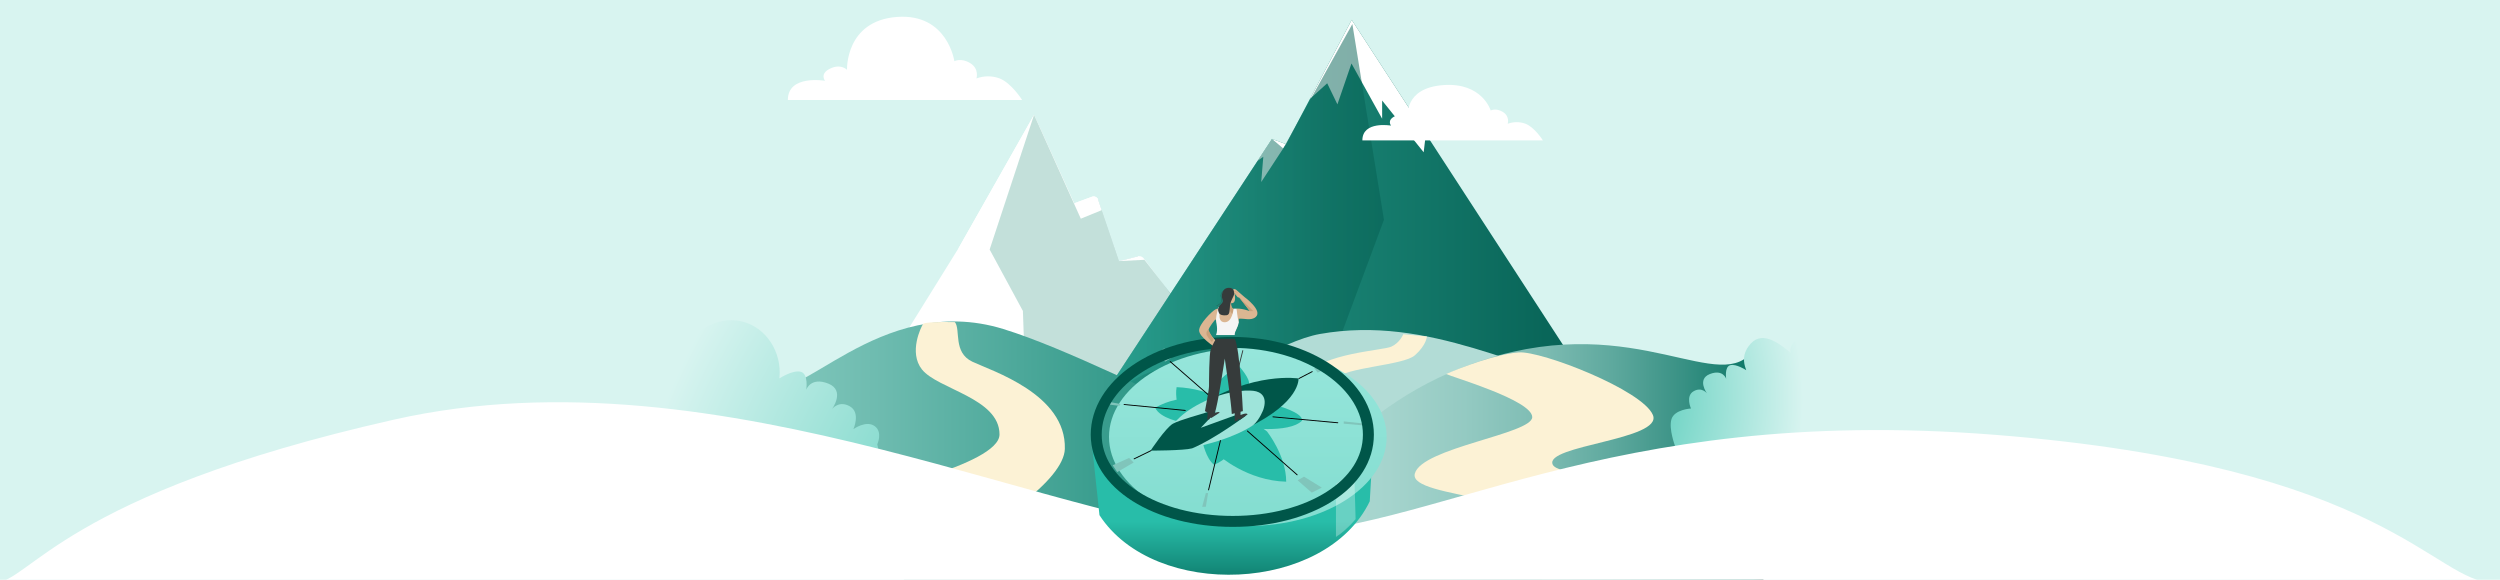 <svg width="2070" height="480" viewBox="0 0 2070 480" fill="none" xmlns="http://www.w3.org/2000/svg">
<g clip-path="url(#clip0_8115_79672)">
<rect width="2070" height="480" fill="white"/>
<rect width="2070" height="480" fill="#9EE3D9" fill-opacity="0.4"/>
<path d="M793.709 205.451L856.199 95.123L889.394 168.348L904.197 162.895C904.684 162.716 905.203 162.635 905.722 162.659C906.242 162.683 906.751 162.811 907.22 163.035C907.689 163.259 908.109 163.575 908.454 163.963C908.799 164.352 909.063 164.806 909.23 165.298L926.497 216.191L942.056 212.304C944.343 211.733 942.725 215.669 943.619 217.851L1102.76 428.619L637.648 456.672L793.709 205.451Z" fill="white"/>
<path d="M889.395 168.353L923.592 248.373L962.385 276.734L1035.06 382.912L1077.39 381.874L991.335 268.169L942.042 212.305L926.494 216.191L909.227 165.299L889.395 168.353Z" fill="#A5D6D2"/>
<path d="M793.707 205.451L856.197 95.123L889.392 168.348L904.194 162.895C904.682 162.716 905.201 162.635 905.72 162.659C906.239 162.683 906.749 162.811 907.218 163.035C907.687 163.259 908.106 163.575 908.452 163.963C908.797 164.352 909.061 164.806 909.228 165.298L926.494 216.191L942.054 212.304C944.34 211.733 946.131 212.391 948.143 215.387L1066.46 371.871L793.707 452.471V205.451Z" fill="white"/>
<path opacity="0.37" d="M856.196 95.123L819.43 206.602L846.966 257.476L849.339 325.534L896.863 442.361L1121.34 438.338L947.578 215.109L926.494 216.191L912.187 174.022L894.913 181.081L856.196 95.123Z" fill="#5CAA9C"/>
<path d="M1119.2 16.428L1381.3 419.623L1231.18 428.813H847.281L1053.21 115.033L1064.86 119.347L1119.2 16.428Z" fill="url(#paint0_linear_8115_79672)"/>
<path d="M1119.2 16.428L1084.65 81.869L1098.92 68.955L1107.38 86.413L1119.02 52.555L1144.41 98.315V83.24L1178.8 126.085L1180.6 110.877L1119.2 16.428Z" fill="white"/>
<path d="M1046.02 129.79L1044.29 150.726L1064.95 119.139L1064.84 119.348L1053.2 115.033L1041.33 133.115L1046.02 129.79Z" fill="white"/>
<path opacity="0.51" d="M1119.76 19.905L1145.92 181.993L1109.14 280.83L1154.73 360.6L1104.23 428.812H847.281L1048.12 122.782L1053.21 115.032L1062.5 122.905L1119.76 19.905Z" fill="url(#paint1_linear_8115_79672)"/>
<path d="M652.344 82.792H846.314C846.314 82.792 837.344 68.452 827.318 64.794C821.222 62.634 814.56 62.692 808.502 64.957C808.502 64.957 811.035 56.996 803.35 52.292C795.664 47.588 790.229 50.697 790.229 50.697C790.229 50.697 784.585 10.963 742.803 14.017C699.745 17.169 701.329 57.8 701.329 57.8C701.329 57.8 696.296 52.459 687.334 56.801C678.371 61.143 683.147 66.911 683.147 66.911C683.147 66.911 652.344 61.505 652.344 82.792Z" fill="white"/>
<path d="M1128.04 116.236H1277.51C1277.51 116.236 1270.6 105.186 1262.87 102.367C1258.18 100.703 1253.05 100.748 1248.38 102.493C1248.38 102.493 1250.34 96.371 1244.4 92.724C1238.46 89.076 1234.31 91.508 1234.31 91.508C1234.31 91.508 1227.31 68.097 1195.11 70.453C1161.93 72.881 1165.8 96.979 1165.8 96.979C1165.8 96.979 1161.92 92.861 1155.01 96.208C1148.1 99.555 1151.78 103.999 1151.78 103.999C1151.78 103.999 1128.04 99.83 1128.04 116.236Z" fill="white"/>
<path d="M870.16 391.066C870.16 391.066 912.445 314.671 960.62 305.991C1008.79 297.31 1029.3 346.198 1058.52 342.464C1087.73 338.73 1055.06 385.436 1055.06 385.436L870.16 391.066Z" fill="url(#paint2_linear_8115_79672)"/>
<path d="M967.407 305.112C967.407 305.112 964.379 309.136 965.623 311.604C966.868 314.071 978.32 314.618 983.035 319.054C987.75 323.49 987.251 331.776 987.251 331.776L970.407 334.852C970.407 334.852 976.645 328.288 973.052 323.338C969.459 318.388 962.62 320.357 958.578 315.739C954.537 311.122 959.251 306.245 959.251 306.245L967.407 305.112Z" fill="#FCF2D4"/>
<path d="M1340.99 325.049C1259.77 307.808 1183.35 260.552 1093 276.516C1027.6 288.095 886.93 412.929 768.703 412.929C650.476 412.929 760.743 489.092 760.743 489.092L1273.45 484.541C1273.45 484.541 1379.91 333.31 1340.99 325.049Z" fill="#B2DCD6"/>
<path d="M1161.92 276.727C1161.92 276.727 1159.28 283.638 1152.09 286.996C1144.9 290.353 1095.33 292.101 1080.02 311.405C1064.71 330.709 1088.75 355.607 1088.75 355.607L1124.05 341.496C1124.05 341.496 1098.41 322.948 1106.08 313.497C1113.75 304.045 1161.94 302.66 1171.51 294.196C1181.22 285.606 1181.46 278.572 1181.46 278.572L1161.92 276.727Z" fill="#FCF2D5"/>
<path d="M637.431 315.702C657.075 341.754 727.388 240.592 830.732 272.426C934.077 304.261 1131.42 427.582 1184.4 387.256C1237.39 346.929 1176.72 451.362 1176.72 451.362H618.818C618.818 451.362 617.783 289.639 637.431 315.702Z" fill="url(#paint3_linear_8115_79672)"/>
<path d="M790.67 266.723C795.562 273.026 788.923 291.81 805.101 299.486C821.28 307.162 883.008 326.408 881.686 371.731C880.949 397.022 823.966 438.55 769.883 457.121L711.856 409.502C711.856 409.502 827.593 385.23 827.593 359.718C827.593 329.543 776.333 322.301 763.338 305.856C752.217 291.777 762.639 270.697 764.424 268.005C768.915 266.058 790.67 266.723 790.67 266.723Z" fill="#FCF2D5"/>
<path d="M1022.38 445.058C1082.29 414.468 1115.56 333.974 1229.63 297.598C1356.27 257.224 1425.69 330.113 1452.57 288.755C1479.45 247.397 1458.33 503.82 1458.33 503.82C1458.33 503.82 833.918 541.282 1022.38 445.058Z" fill="url(#paint4_linear_8115_79672)"/>
<path d="M1197.38 309.654C1201.79 312.024 1268.69 331.365 1268.69 345.361C1268.69 359.356 1176.82 370.772 1171.45 392.229C1166.09 413.686 1289.51 409.145 1301.72 451.542C1309.01 476.9 1428.51 491.514 1444.55 443.726C1460.59 395.938 1293.04 400.743 1285.65 384.685C1278.26 368.627 1377.13 364.27 1368.61 343.635C1360.08 322.999 1276.43 290.412 1257.52 291.79C1238.62 293.169 1209.26 304.527 1197.38 309.654Z" fill="#FCF2D5"/>
<path d="M1535.71 248.25C1535.71 248.25 1518.69 255.131 1512.31 256.748C1505.94 258.366 1510.56 268.535 1510.56 268.535C1510.56 268.535 1509.79 262.926 1502 267.232C1494.21 271.538 1499.82 281.714 1499.82 281.714C1499.82 281.714 1489.12 276.769 1484.14 284.893C1479.16 293.017 1486.55 295.458 1486.55 295.458C1471.3 281.979 1457.55 272.947 1447.74 286.815C1441.42 295.737 1444.83 303.381 1445.88 306.535C1445.88 306.535 1437.55 301.021 1432.62 302.395C1427.7 303.769 1429.28 313.642 1429.28 313.642C1429.28 313.642 1426.61 305.419 1415.72 309.728C1404.83 314.037 1413.33 325.665 1413.33 325.665C1413.33 325.665 1409.07 320.014 1402.25 323.98C1395.43 327.947 1400.11 338.229 1400.11 338.229C1400.11 338.229 1386.52 339 1384 347C1381.48 355 1387.02 369.5 1387.02 369.5L1379.02 378.818L1537.4 393.618L1535.71 248.25Z" fill="url(#paint5_radial_8115_79672)"/>
<path d="M525.127 236.01C525.127 236.01 547.901 245.136 556.431 247.281C564.962 249.427 558.78 262.909 558.78 262.909C558.78 262.909 559.809 255.47 570.232 261.185C580.656 266.901 573.145 280.393 573.145 280.393C583.949 268.063 600.287 262.497 615.037 266.339C634.071 271.29 647.675 291.167 645.34 313.335C645.34 313.335 656.483 306.023 663.073 307.845C669.664 309.667 667.555 322.761 667.555 322.761C667.555 322.761 671.12 311.855 685.696 317.57C700.272 323.286 688.895 338.708 688.895 338.708C688.895 338.708 694.593 331.212 703.72 336.473C712.848 341.734 706.581 355.367 706.581 355.367C706.581 355.367 717.028 347.777 724.107 352.729C731.186 357.681 726.395 367.833 726.395 367.833L734.818 409.18L522.887 428.813L525.127 236.01Z" fill="url(#paint6_radial_8115_79672)"/>
<path d="M2321.86 530.177C2321.86 530.177 3132.5 482.501 2065 482.501C2015 482.5 1977.5 385.636 1651.5 360.001C1325.5 334.366 1186.68 443 1042.48 443C887.899 443 600.5 285.501 326 347.5C51.5 409.499 24.5 482.5 -4.499 482.5C-33.498 482.5 -243.516 570 -243.516 570L2321.86 530.177Z" fill="white"/>
<g filter="url(#filter0_d_8115_79672)">
<path d="M903.137 355.729L903.554 359.649C907.955 386.202 945.185 428.242 1021.11 427.57C1128.49 426.62 1137.57 353.46 1137.57 353.46L1134.16 412.068C1097.49 488.068 956.074 493.858 910.354 423.519L903.554 359.649C903.33 358.3 903.192 356.99 903.137 355.729Z" fill="url(#paint7_linear_8115_79672)"/>
</g>
<g filter="url(#filter1_i_8115_79672)">
<path d="M1136.05 348.922C1136.05 389.643 1084.59 422.654 1021.11 422.654C957.623 422.654 906.16 389.643 906.16 348.922C906.16 308.2 957.623 275.189 1021.11 275.189C1084.59 275.189 1136.05 308.2 1136.05 348.922Z" fill="url(#paint8_linear_8115_79672)"/>
</g>
<path d="M1106.18 444.585V400.724L1121.31 390.137L1122.44 429.839C1116.77 436.645 1109.96 442.316 1106.18 444.585Z" fill="white" fill-opacity="0.3"/>
<path d="M934.901 379.172L921.289 385.222L925.07 390.893L938.682 382.953L934.901 379.172Z" fill="#80C5BB"/>
<g filter="url(#filter2_i_8115_79672)">
<path d="M983.3 341.36C983.3 341.36 971.578 321.698 974.225 306.195C1002.96 307.33 1021.11 321.698 1021.11 321.698L1049.09 342.872C1049.09 342.872 1064.97 362.912 1064.97 384.465C1032.83 383.709 1009.39 362.912 1009.39 362.912L983.3 341.36Z" fill="#28BDA9"/>
</g>
<path d="M978.762 349.678C978.762 349.678 960.612 346.653 956.453 337.578C979.14 324.723 1002.2 331.15 1002.2 331.15C1002.2 331.15 999.936 318.295 1025.65 302.792C1025.65 302.792 1035.86 314.135 1033.97 318.295L1057.03 335.688C1057.03 335.688 1078.58 341.36 1078.21 348.166C1067.24 359.509 1029.43 353.837 1029.43 353.837C1029.43 353.837 1024.51 377.28 1005.23 384.843C998.424 379.549 995.777 365.937 995.777 365.937L978.762 349.678Z" fill="#28BDA9"/>
<path d="M1075.18 313.38C1075.18 313.38 1037.74 307.33 991.234 336.823L1032.83 354.217C1077.07 333.042 1075.18 313.38 1075.18 313.38Z" fill="#005649"/>
<path d="M1021.86 318.673L1029.05 290.314" stroke="#363B3B" stroke-width="0.756" stroke-linecap="round"/>
<path d="M994.263 333.799C974.223 344.008 968.93 354.973 968.93 354.973L985.567 370.854C1021.49 364.048 1037.75 351.948 1037.75 351.948C1043.04 347.411 1046.06 339.092 1046.06 339.092C1049.47 328.883 1044.55 324.346 1037.75 323.59C1030.94 322.833 1014.3 323.59 994.263 333.799Z" fill="#9EE4DA"/>
<path d="M971.199 350.814C977.627 347.411 993.635 343.301 1000.63 340.968C1002.19 340.968 1007.97 339.855 1006.08 341.746C1004.19 343.636 994.264 354.217 994.264 354.217L1024.36 343.301L1031.74 344.079C1031.74 344.079 1004.85 364.047 987.08 371.232C980.274 373.122 952.672 373.122 952.672 373.122C952.672 373.122 965.15 354.217 971.199 350.814Z" fill="#005649"/>
<path d="M1032.83 356.862L1074.04 393.161" stroke="black" stroke-width="0.756" stroke-linecap="round"/>
<path d="M1010.52 364.803L1000.69 405.639" stroke="black" stroke-width="0.756" stroke-linecap="round"/>
<path d="M1001.45 327.747L968.93 299.389" stroke="black" stroke-width="0.756" stroke-linecap="round"/>
<path d="M981.405 339.848L930.738 334.933" stroke="black" stroke-width="0.756" stroke-linecap="round"/>
<path d="M1075.56 313.38L1086.52 307.708" stroke="black" stroke-width="0.756" stroke-linecap="round"/>
<path d="M1054 345.142L1107.7 350.057" stroke="black" stroke-width="0.756" stroke-linecap="round"/>
<path d="M939.059 379.927L953.049 373.121" stroke="black" stroke-width="0.756" stroke-linecap="round"/>
<path d="M998.419 408.285L995.395 419.629H998.419L1000.31 408.285H998.419Z" fill="#80C5BB"/>
<path d="M1074.42 397.699L1079.72 394.674L1094.46 403.749L1086.14 407.908L1074.42 397.699Z" fill="#80C5BB"/>
<path d="M964.769 299.389L957.207 293.339L964.013 288.424L970.441 295.986L964.769 299.389Z" fill="#80C5BB"/>
<path d="M1029.05 286.156L1030.56 281.618H1032.83L1031.7 286.534L1029.05 286.156Z" fill="#80C5BB"/>
<path d="M926.96 336.067L915.238 334.555L915.995 332.286L927.716 334.555L926.96 336.067Z" fill="#80C5BB"/>
<path d="M1088.04 304.683L1095.22 299.768L1102.03 303.549L1091.06 308.464L1088.04 304.683Z" fill="#80C5BB"/>
<path d="M1112.61 350.812L1129.62 352.325L1130.38 350.812L1112.61 348.922V350.812Z" fill="#80C5BB"/>
<g filter="url(#filter3_i_8115_79672)">
<path d="M1133.03 352.325C1133.03 372.693 1121.2 390.515 1100.98 403.451C1080.73 416.402 1052.42 424.167 1020.73 424.167C989.043 424.167 960.528 416.401 940.087 403.441C919.661 390.49 907.674 372.665 907.674 352.325C907.674 331.897 919.664 312.913 940.046 298.843C960.409 284.786 988.787 275.947 1020.35 275.947C1051.92 275.947 1080.29 284.786 1100.66 298.843C1121.04 312.913 1133.03 331.897 1133.03 352.325Z" stroke="#005649" stroke-width="9.075"/>
</g>
<path d="M1006.39 256.185C1009.29 254.736 1011.22 256.185 1012.67 256.185C1014.12 256.185 1019.44 249.903 1019.44 249.903C1019.44 249.903 1018.47 256.185 1022.34 255.702C1027.17 254.736 1034.9 257.635 1034.9 257.635C1032 253.769 1027.65 247.97 1026.2 246.52L1024.75 246.037L1022.34 243.137C1021.85 242.17 1020.89 240.72 1020.89 240.72V240.237C1020.4 239.271 1021.37 239.754 1021.37 239.754C1021.37 238.787 1023.3 239.754 1023.3 239.754L1030.55 246.037C1030.55 246.037 1045.81 257.152 1039.73 262.468C1035.87 265.851 1030.07 263.435 1025.72 263.918C1025.72 267.301 1024.27 271.651 1022.82 274.067C1021.37 276.483 1008.8 275.517 1008.32 271.167C1007.84 266.818 1006.39 264.401 1006.39 264.401C1006.39 264.401 1000.59 271.167 1000.59 273.584C1000.59 276 1007.35 282.766 1007.35 282.766L1005.42 287.116C1005.42 287.116 992.855 278.9 992.855 273.584C992.855 268.268 1003.49 257.635 1006.39 256.185Z" fill="#DBB692"/>
<path d="M1021.85 241.686C1020.89 238.303 1018.47 239.269 1018.47 239.269L1017.02 248.452C1017.02 248.452 1018.47 251.835 1020.89 250.868C1023.3 249.902 1022.82 245.069 1021.85 241.686Z" fill="#DBB692"/>
<path d="M1020.89 260.052C1017.5 259.086 1017.02 250.387 1017.02 250.387L1019.44 250.87C1019.44 250.87 1018.95 252.32 1019.92 254.253C1020.89 256.186 1022.34 256.186 1022.34 256.186C1022.34 256.186 1024.27 261.019 1020.89 260.052Z" fill="#C9A17A"/>
<path d="M1013.64 266.817C1020.4 267.301 1021.37 255.702 1021.37 255.702C1021.37 255.702 1022.86 255.518 1023.79 255.702C1024.27 257.152 1024.27 261.984 1025.72 266.817C1024.75 272.133 1022.34 273.583 1022.34 277.45H1006.87C1008.8 272.617 1006.87 267.301 1006.87 264.401C1006.87 261.501 1008.8 254.252 1008.8 254.252H1010.74C1010.74 254.252 1006.87 266.334 1013.64 266.817Z" fill="#F5F5F5"/>
<path d="M1017.5 238.304C1013.64 238.304 1012.19 241.203 1011.7 244.103C1011.22 247.003 1013.15 248.453 1012.19 250.386C1011.23 252.306 1006.87 254.252 1009.29 259.085C1010.18 260.863 1012.67 261.38 1015.57 261.018C1018.47 260.656 1017.99 257.152 1018.47 252.802C1018.95 248.453 1021.85 245.553 1021.85 243.137C1021.85 240.72 1021.37 238.304 1017.5 238.304Z" fill="#363B3B"/>
<path d="M999.621 347.525L1000.1 338.826H1004.94V342.209C1004.94 342.209 1009.77 340.276 1009.77 341.726L1003 346.075L1001.55 345.592V347.042L999.621 347.525Z" fill="#363B3B"/>
<path d="M1022.34 348.975V337.86V334.477L1027.17 336.41V343.659C1027.17 343.659 1032.48 341.243 1032.97 343.176L1026.69 347.525L1025.24 346.559V348.009L1022.34 348.975Z" fill="#363B3B"/>
<g filter="url(#filter4_i_8115_79672)">
<path d="M1022.33 277.449H1006.87C1006.87 277.449 1003.97 282.282 1002.52 286.148C1001.07 290.015 1001.07 313.212 1001.07 316.595C1001.07 319.978 997.688 337.376 997.688 337.376C997.688 337.376 1003.97 341.243 1005.9 338.343C1007.84 335.443 1014.12 293.881 1014.12 293.881C1014.12 293.881 1019.44 329.644 1019.92 339.793L1029.1 337.376C1029.1 337.376 1026.68 284.698 1022.33 277.449Z" fill="#363B3B"/>
</g>
<path d="M999.14 277.45C999.14 277.45 998.174 274.067 1000.59 273.101C1000.59 273.101 1003.01 278.417 1004.94 280.833L1003.49 283.25C1003.49 283.25 1001.07 280.833 999.14 277.45Z" fill="#C9A17A"/>
<path d="M1015.09 239.271C1005.42 245.553 1017.02 248.453 1007.36 253.286" stroke="#363B3B" stroke-width="0.227"/>
<path d="M1037.8 257.635H1034.9L1025.72 246.036L1037.8 257.635Z" fill="#C9A17A"/>
<path d="M1023.81 244.103C1023.06 243.403 1021.47 241.77 1021.94 241.304C1022.41 240.837 1023.78 241.686 1024.75 242.653" stroke="#C0956B" stroke-width="0.227" stroke-linecap="round"/>
</g>
<defs>
<filter id="filter0_d_8115_79672" x="900.112" y="353.46" width="240.479" height="125.45" filterUnits="userSpaceOnUse" color-interpolation-filters="sRGB">
<feFlood flood-opacity="0" result="BackgroundImageFix"/>
<feColorMatrix in="SourceAlpha" type="matrix" values="0 0 0 0 0 0 0 0 0 0 0 0 0 0 0 0 0 0 127 0" result="hardAlpha"/>
<feOffset dy="3.025"/>
<feGaussianBlur stdDeviation="1.512"/>
<feComposite in2="hardAlpha" operator="out"/>
<feColorMatrix type="matrix" values="0 0 0 0 0 0 0 0 0 0 0 0 0 0 0 0 0 0 0.25 0"/>
<feBlend mode="normal" in2="BackgroundImageFix" result="effect1_dropShadow_8115_79672"/>
<feBlend mode="normal" in="SourceGraphic" in2="effect1_dropShadow_8115_79672" result="shape"/>
</filter>
<filter id="filter1_i_8115_79672" x="906.16" y="275.189" width="241.238" height="158.807" filterUnits="userSpaceOnUse" color-interpolation-filters="sRGB">
<feFlood flood-opacity="0" result="BackgroundImageFix"/>
<feBlend mode="normal" in="SourceGraphic" in2="BackgroundImageFix" result="shape"/>
<feColorMatrix in="SourceAlpha" type="matrix" values="0 0 0 0 0 0 0 0 0 0 0 0 0 0 0 0 0 0 127 0" result="hardAlpha"/>
<feOffset dx="12.1" dy="12.856"/>
<feGaussianBlur stdDeviation="5.672"/>
<feComposite in2="hardAlpha" operator="arithmetic" k2="-1" k3="1"/>
<feColorMatrix type="matrix" values="0 0 0 0 0.131 0 0 0 0 0.354 0 0 0 0 0.301 0 0 0 0.25 0"/>
<feBlend mode="normal" in2="shape" result="effect1_innerShadow_8115_79672"/>
</filter>
<filter id="filter2_i_8115_79672" x="973.836" y="306.195" width="91.137" height="91.882" filterUnits="userSpaceOnUse" color-interpolation-filters="sRGB">
<feFlood flood-opacity="0" result="BackgroundImageFix"/>
<feBlend mode="normal" in="SourceGraphic" in2="BackgroundImageFix" result="shape"/>
<feColorMatrix in="SourceAlpha" type="matrix" values="0 0 0 0 0 0 0 0 0 0 0 0 0 0 0 0 0 0 127 0" result="hardAlpha"/>
<feOffset dy="14.368"/>
<feGaussianBlur stdDeviation="6.806"/>
<feComposite in2="hardAlpha" operator="arithmetic" k2="-1" k3="1"/>
<feColorMatrix type="matrix" values="0 0 0 0 0 0 0 0 0 0 0 0 0 0 0 0 0 0 0.25 0"/>
<feBlend mode="normal" in2="shape" result="effect1_innerShadow_8115_79672"/>
</filter>
<filter id="filter3_i_8115_79672" x="903.137" y="271.409" width="234.43" height="164.857" filterUnits="userSpaceOnUse" color-interpolation-filters="sRGB">
<feFlood flood-opacity="0" result="BackgroundImageFix"/>
<feBlend mode="normal" in="SourceGraphic" in2="BackgroundImageFix" result="shape"/>
<feColorMatrix in="SourceAlpha" type="matrix" values="0 0 0 0 0 0 0 0 0 0 0 0 0 0 0 0 0 0 127 0" result="hardAlpha"/>
<feOffset dy="7.562"/>
<feGaussianBlur stdDeviation="4.159"/>
<feComposite in2="hardAlpha" operator="arithmetic" k2="-1" k3="1"/>
<feColorMatrix type="matrix" values="0 0 0 0 0 0 0 0 0 0 0 0 0 0 0 0 0 0 0.25 0"/>
<feBlend mode="normal" in2="shape" result="effect1_innerShadow_8115_79672"/>
</filter>
<filter id="filter4_i_8115_79672" x="997.688" y="277.449" width="31.414" height="65.369" filterUnits="userSpaceOnUse" color-interpolation-filters="sRGB">
<feFlood flood-opacity="0" result="BackgroundImageFix"/>
<feBlend mode="normal" in="SourceGraphic" in2="BackgroundImageFix" result="shape"/>
<feColorMatrix in="SourceAlpha" type="matrix" values="0 0 0 0 0 0 0 0 0 0 0 0 0 0 0 0 0 0 127 0" result="hardAlpha"/>
<feOffset dy="3.025"/>
<feGaussianBlur stdDeviation="3.781"/>
<feComposite in2="hardAlpha" operator="arithmetic" k2="-1" k3="1"/>
<feColorMatrix type="matrix" values="0 0 0 0 0 0 0 0 0 0 0 0 0 0 0 0 0 0 0.25 0"/>
<feBlend mode="normal" in2="shape" result="effect1_innerShadow_8115_79672"/>
</filter>
<linearGradient id="paint0_linear_8115_79672" x1="847.281" y1="222.619" x2="1381.31" y2="222.619" gradientUnits="userSpaceOnUse">
<stop stop-color="#35B4A2"/>
<stop offset="0.09" stop-color="#2FA998"/>
<stop offset="0.49" stop-color="#188071"/>
<stop offset="0.81" stop-color="#096659"/>
<stop offset="1" stop-color="#045D50"/>
</linearGradient>
<linearGradient id="paint1_linear_8115_79672" x1="847.281" y1="224.357" x2="1154.73" y2="224.357" gradientUnits="userSpaceOnUse">
<stop stop-color="#35B4A2"/>
<stop offset="0.09" stop-color="#2FA998"/>
<stop offset="0.49" stop-color="#188071"/>
<stop offset="0.81" stop-color="#096659"/>
<stop offset="1" stop-color="#045D50"/>
</linearGradient>
<linearGradient id="paint2_linear_8115_79672" x1="870.16" y1="348.026" x2="1070.67" y2="348.026" gradientUnits="userSpaceOnUse">
<stop stop-color="#35B4A2"/>
<stop offset="0.09" stop-color="#2FA998"/>
<stop offset="0.49" stop-color="#188071"/>
<stop offset="0.81" stop-color="#096659"/>
<stop offset="1" stop-color="#045D50"/>
</linearGradient>
<linearGradient id="paint3_linear_8115_79672" x1="618.811" y1="358.761" x2="1206.11" y2="358.761" gradientUnits="userSpaceOnUse">
<stop stop-color="#88CBC0"/>
<stop offset="0.19" stop-color="#6DBBAF"/>
<stop offset="0.59" stop-color="#2A9484"/>
</linearGradient>
<linearGradient id="paint4_linear_8115_79672" x1="986.932" y1="397.621" x2="1466.23" y2="397.621" gradientUnits="userSpaceOnUse">
<stop stop-color="#B2DCD6"/>
<stop offset="0.19" stop-color="#AFDAD4"/>
<stop offset="0.34" stop-color="#A5D4CD"/>
<stop offset="0.47" stop-color="#94CAC2"/>
<stop offset="0.61" stop-color="#7CBBB2"/>
<stop offset="0.73" stop-color="#5DA89D"/>
<stop offset="0.85" stop-color="#389184"/>
<stop offset="0.97" stop-color="#0B7666"/>
<stop offset="1"/>
</linearGradient>
<radialGradient id="paint5_radial_8115_79672" cx="0" cy="0" r="1" gradientUnits="userSpaceOnUse" gradientTransform="translate(1300.76 321.212) rotate(-14.369) scale(190.971 210.51)">
<stop stop-color="#26BDA6"/>
<stop offset="1" stop-color="#D8F4F0"/>
</radialGradient>
<radialGradient id="paint6_radial_8115_79672" cx="0" cy="0" r="1" gradientUnits="userSpaceOnUse" gradientTransform="translate(950.009 468.887) rotate(-144.896) scale(435.625 477.102)">
<stop stop-color="#26BDA6"/>
<stop offset="0.962" stop-color="#D8F4F0"/>
</radialGradient>
<linearGradient id="paint7_linear_8115_79672" x1="1020.35" y1="353.46" x2="1020.17" y2="508.02" gradientUnits="userSpaceOnUse">
<stop offset="0.488" stop-color="#28BDA9"/>
<stop offset="1" stop-color="#005649"/>
</linearGradient>
<linearGradient id="paint8_linear_8115_79672" x1="1021.11" y1="275.189" x2="1021.11" y2="422.654" gradientUnits="userSpaceOnUse">
<stop stop-color="#96E6DB"/>
<stop offset="1" stop-color="#83DDD0"/>
</linearGradient>
<clipPath id="clip0_8115_79672">
<rect width="2070" height="480" fill="white"/>
</clipPath>
</defs>
</svg>
